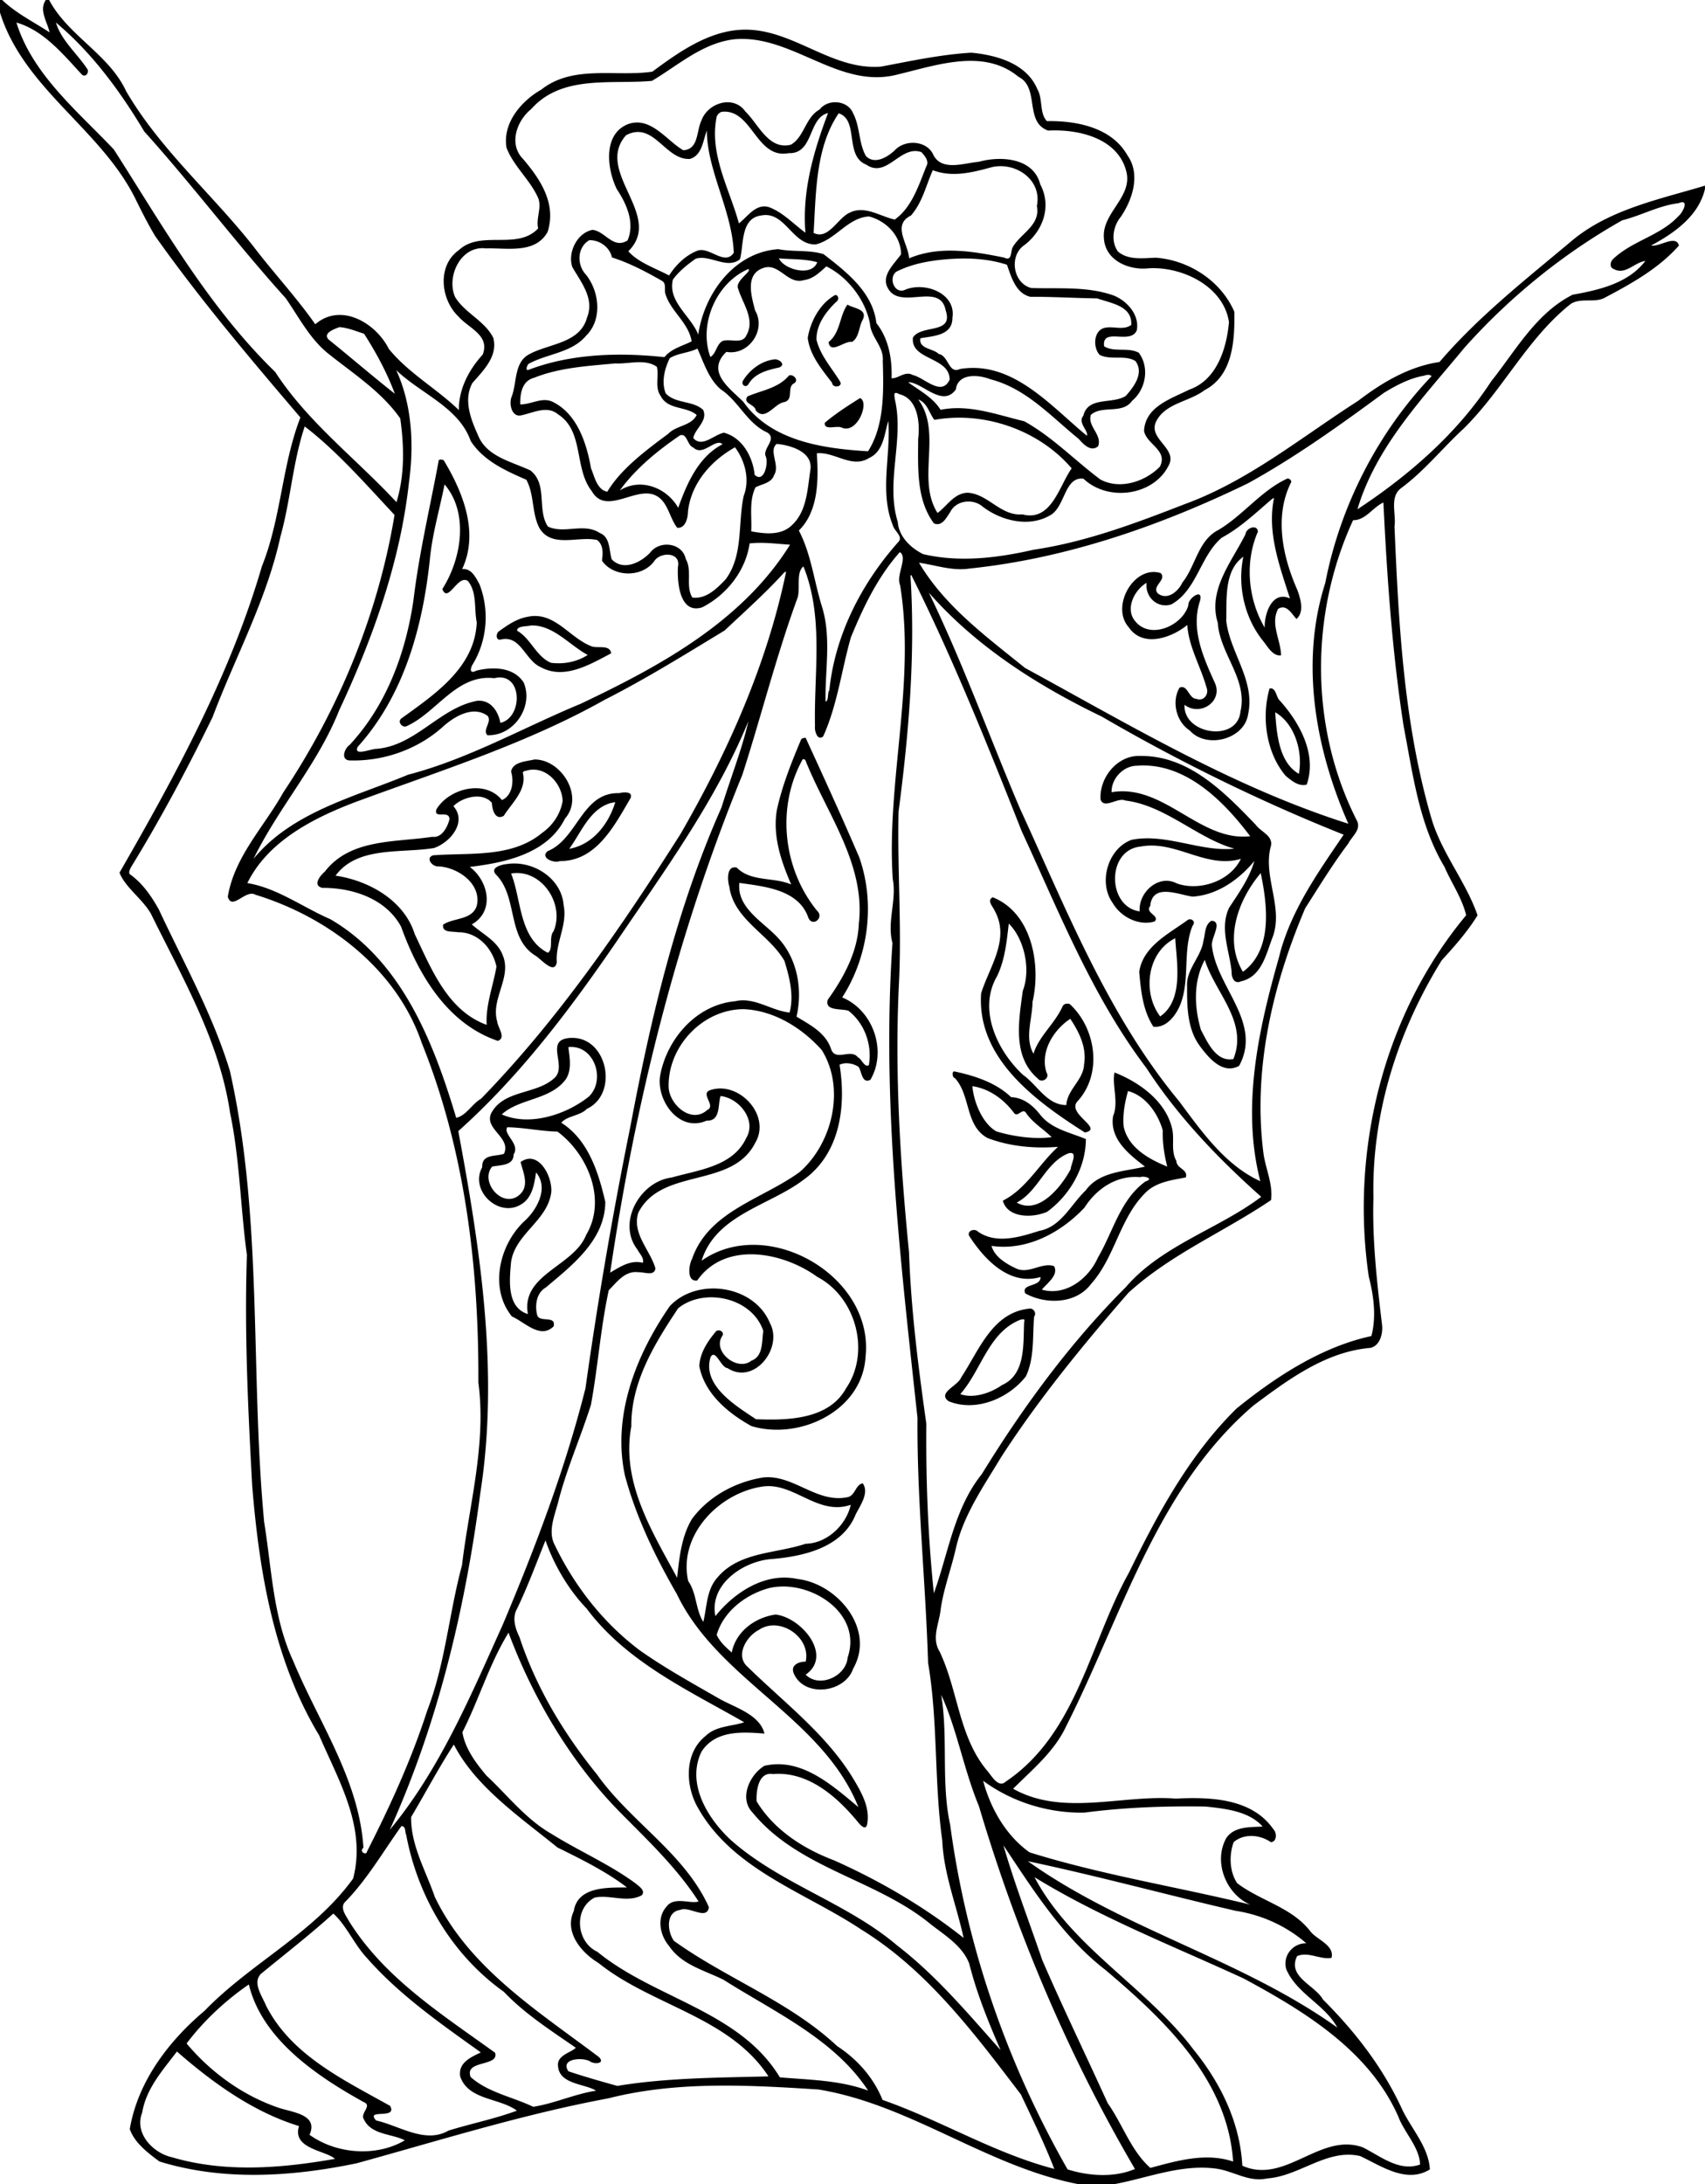 <svg xmlns="http://www.w3.org/2000/svg" height="2344" width="1373pt" viewBox="0 0 1373 1758"><path d="M0 0v10.11c19.37 62.05 82.752 94.56 110 151.896 4.728 9.472 9.488 18.944 14.96 28.016 36.04 50.92 76.496 98.616 116.944 146.016-14.952 38.6-15.52 81.368-31.032 119.88-25.464 87.36-69.472 168.008-114.64 246.536 4.64 11.904 18.424 21.008 25.296 33.032 25.288 51.52 55.296 102.512 63.744 160.272 7.912 37.68 8.32 76.4 13.56 114.4-2.12 61.92.896 123.84 4.248 185.68 5.656 69.36 17.448 140.64 53.992 201.12 15.568 36.4 38.08 73.52 27.304 115.12-31.648 44.08-82.488 68-119.696 106.56-28.984 24.4-53.728 56.96-60.16 95.12 3.824 11.2 14.672 19.2 23.784 26.08 51.472 15.92 106.904 12.32 159.048 1.44 66.584-18.32 134.096-39.52 202.568-52.24 55-14 112.856-10.72 169.136-7.12 73.992 12.08 135.192 61.68 208.704 76.08H898c26.88-5.12 53.36-16.08 81.2-12.4 13.92 1.84 26.48 11.2 41.12 7.92 26.16-1.76 48.32-24.24 75.04-18 17.12 8.08 37.36 22.4 56.08 10.72-1.04-18.72-15.92-33.68-23.28-50.4-15.28-32.56-37.28-60.88-62.72-86.24-6.72-11.92-28.96-18.24-20.96-34.96 8.72-4.16 19.04 3.12 27.76 1.28 2.56-10.08-11.6-14.48-16.96-21.2-14.8-19.44-40.4-24.64-59.04-38.88-6.24-9.52-6.56-22.64-2.8-33.04 8.48-7.2 21.12-6 29.92 0 4.88-.08 5.04-7.36 2.16-10.24-17.36-25.2-51.2-26.16-78.72-24.8-43.28-3.36-90.88 14.56-130.96-7.92 15.52-15.52 33.2-29.92 42.72-50.32 44.96-88.72 72.64-191.12 150.8-258.16 28-20.88 58.32-43.44 94.32-46.4 8.08-2 10.24-12.4 9.12-19.6-4-33.6-7.84-67.44-6.8-101.36-1.52-67.36 19.6-134.08 54.96-190.976 10.4-11.392 20.8-23.112 28.88-36.264-9.28-26.8-28.4-49.496-36.8-76.84-22.56-76.568-26.72-156.784-30.08-236.12 1.52-9.888-4.24-23.752 5.28-30.848 18.64-13.744 33.12-32 50.08-47.664 31.76-31.04 51.36-72.656 86.4-100.528 8.48-5.632 19.76-.288 28.4-5.56 21.2-11.208 42.88-23.392 58.88-41.528-2.4-9.168-15.52 1.288-22.4-.048 18.72-10.024 38.24-23.744 43.36-45.48v-2.712c-35.36 10.72-75.76 18.68-106.08 43.44-37.28 31.312-75.92 61.408-107.68 98.504-24.56 3.64-46.16 16.464-65.52 31.272-45.44 29.064-88.08 64.248-139.12 82.952-39.68 15.392-79.68 30.6-122.08 36.88-29.12 6.616-59.72 10.472-89.16 3.544-10.016-4.984-19.52-14.096-20.368-25.912-10.04-32.36 5.336-66.12-2.376-98.768-.056-2.32-1.992-7.224 3.712-4.016 14.872 3.624 16.696 23.192 15.08 35.984-.064 22.68-1.68 48.736 12.68 67.944 6.6 2.936 10.104-4.76 13.128-9.048 4.736-9.632 18.456-11.088 26.12-4.4 15.024 11.464 37.504 16.984 54.464 6.912 12.16-6.808 11.28-31.248 26.72-29.392 19.76 18.72 56.32 13.824 68.56-10.52 7.68-13.888-16.8-21.376-10.08-35.44 7.44-15.024 26.72-15.856 39.04-25.312 23.04-11.92 24.32-40.384 24-63.024-10.64-24.824-36.48-41.608-63.2-43.584-10.24.328-22.16 2.192-30.56-5-5.92-8.36-4-20.264 2.32-27.904 9.52-14.04 16.08-34.32 5.36-49.472-12.72-22.552-41.12-27.992-64.88-27.56-6.16-6.48-3.12-17.983-7.68-25.732-8.64-20.66-32.8-27.46-53.192-29.36-24.536 1.45-48.656 6.68-72.744 11.22-38.12 2.94-67.576-27.17-104.664-29.62-30.184-1.96-56.408 16.63-79.432 33.67-29.576 4.35-63.776-5.72-89.32 14.369-16.288 9.277-31.456 27.013-28.12 46.869 5.616 14.672 18.352 25.224 24.968 39.344 4.152 8.096-1.496 17.056.52 25.584-16.776 17.944-46.16.936-63.944 17.552-17.552 12.44-14.696 39.616-.232 53.392 8.152 9.424 25.632 15.056 19.48 30.68-11.128 12.16-19.328 27.768-19.176 44.616-17.92-17.344-40.656-29.824-56.384-49.248-10.4-20.776-38.512-37.664-59.232-19.824-15.36-21.944-33.76-41.568-50-62.912-33.36-42.216-74.992-77.888-102.312-124.688C87.76 43.618 54.87 28.838 39.58-.002h-2.7c-5.7 8.3 1.22 17.539 3.05 26.059-12.86-8.44-26.94-15.32-38.15-26.06H0zm13.22 18.15c22.06 6.38 37.61 25.59 52.77 41.94 3.19 2.62 6.31-2.23 4-4.98-8.16-12.28-20.51-22.46-24.98-36.94 28.79 23.93 51.822 55.34 71.158 87.656 39.272 43.624 74.528 90.616 113.864 134.152 10.744 15.392 19.36 32.704 34.328 44.672 20.24 16.224 42.936 30.632 57.968 52.208 3.128 22.352 3.624 45.552-3.048 67.368-32.432-34.976-71.448-64.36-97.656-104.8-53.272-51.776-90.28-117.072-129.936-179.096C62.49 89.474 26.18 59.962 13.22 18.154zm584.656 13.194c43.624.174 80.008 40.547 125.096 28.586 31.32-7.45 69.288-21.24 97.184 1.9 17.36 8.62 4.48 36.53 23.92 43.282 24-1.28 56.16 5.808 62.96 33.048 5.12 20.768-19.92 33.16-18.08 53.6 1.04 18.08 20.4 26.072 36.16 24.184 26.96-1.472 60.16 14.416 64.56 43.328-1.92 21.208-9.76 46.632-32 54.368-14.64 7.36-35.44 13.64-36.4 33.216 2 10.92 19.6 15.536 12.72 28.84-11.84 12.056-32.24 18.744-47.92 10.232-20.48-15.256-38.64-34.32-61.28-46.84-22-5.248-44.592-13.888-67.376-9.2-6.176-10.016-17.464-15.816-26.08-22.144 10.776-.632 27.392 20.848 38.352 5.832 1.696-13.344 18.136-12.144 27.96-8.256 28.664 7.312 48.824 30.04 70.984 47.952 3.68 4.176 9.92 10.968 15.68 5.872 3.44-9.304-8.88-16.056-5.84-25.224 9.12-8.048 25.44-.184 33.2-11.312 11.12-9.24 14.16-27 5.36-38.664-8.56-4.664-20.16-.136-27.92-5.24-1.92-15.736 21.36-.776 26.32-12.872 2.32-12.224-7.68-23.48-18.4-27.88-21.28-7.68-44.4-5.36-66.56-6.112-14.96-3.832-18.16-26.392-5.28-34.752 14.88-11.56 21.84-31.168 12.48-48.728-5.44-21.432-31.84-23.024-49.504-18.104-11.864.952-29.304 7.744-36.376-5.184-5.04-12.2-23.208-13.192-31.56-3.776-5.816 5.264-15.832 11.392-22.88 4.392-6.04-10.648-4.672-23.784-10.408-34.536-4.136-10.424-20.112-11.902-26.88-3.032-11.544 6.272-12.248 22.032-23.176 28.352-18.008 4.52-26.008-16.472-36.624-26.664-9.56-13.669-30.36-7.016-35.376 7.152-4.176 8.2-2.056 23.392-14.72 23.968-13.68-8.072-26.072-27.312-44.184-21.096-20.624 7.856-17.304 36.08-9.272 52.456 7.888 11.76 14.728 27.288 8.624 41.272-11.712 7.288-17.928-7.6-28.312-8.512-12.44 2.488-20.056 18.384-16.152 29.896 7.08 12.448 17.992 25.256 11.84 40.696-5.576 20.864-30.808 20.888-46.528 29.504-12.312 6.448-9.808 22.76-14.096 34.024-2.336 5.184-.416 15.96 6.704 15.328 10.072-1.768 21.512-8.656 30.656-.928 21.032 13.536 12.672 43.584 27.136 61.8 10.56 18.832 32.992-1.696 48.496 2.4 12.592 3.28 13.4 18.4 20.264 27.064 6.496.656 8.616-7.776 8.624-12.752 2.392-22.824 18.504-41.184 37.904-52.024 8.04 10.744 12.112 25.96 7.072 38.896-4.952 22.448-.104 47.792-14.608 67.392-7 7.32-15.696 16.112-26.792 14.664-5.712-9.248.16-21.496-5.36-31.176-2.768-12.96-20.904-15.16-28.52-5.12-7.624 8.12-21.712 15.248-31.08 5.488-2.264-7.168-1.008-17.872-9.672-21.2-12.768-8.432-28.632 1.072-41.728-5.176-8.984-13.616.088-33.888-13.992-45.096-15.248-7.24-35.512-11.08-42.344-28.608-5.816-12.832-11.76-28.272-4.48-41.768 8.696-10 20.792-21.584 16.872-36.36-6.864-13.8-22.728-19.832-30.68-32.768-7.456-16.304 4.472-41.872 24.704-39.264 16.888-.544 39.68 4.648 49.68-13.216 7.32-22.712-5.8-42.488-19.784-58.792-11.736-11.936-5.072-30.792 6.632-40.176 24.728-27.856 64.2-19.676 97.192-22.676 21.152-12.53 40.832-30.56 66.4-33.48a69.038 69.038 0 016.488-.276zM583.1 89.888c22.816-.544 26.328 38.32 52 33.384 20.336.76 15.456-28.336 31.696-32.264-11.608 30.728-21.008 62.944-18.176 96.336-9.616-6.992-18.088-16.424-29.464-20.624-10.664-3.168-17.312 8.04-24.128 13.072-7.52-27.488-23.632-55-18.152-84.536.12-2.36 1.92-4.208 3.952-5.184.776-.104 1.528-.16 2.272-.184zm92.288 1.32c16.568 5.488 4.448 34.312 22.184 41.304 16.656 11.528 27.52-16.168 44.456-10.04 2.688 3.04 6.416 7.208 3.92 11.44-6.144 15.216-11.552 32.896-25.376 42.8-11.496-2.296-23.848-11.624-36.288-5.56-9.84 4.376-17.16 22.28-29.096 16.336 1.96-32.12 1.472-68.768 20.2-96.28zM569.204 105.08c.12 32.12 20.384 64.608 21.688 98.4-7.416 11.032-19.968-5.696-29.704-1.512-9.232 3.744-17.056 11.36-22.384 19.792-10.952-5.848-24.92-10.44-32.816-19.528 29.12-28.672-27.888-64.048-1.824-93.392 22.344-11.768 31.424 20.296 51.456 19.088 9.824-3 10.472-14.672 13.584-22.848zm236.632 28.68c16.88.04 32.96 13.488 29.12 32.032 3.04 15.52-12.72 21.8-19.28 32.92-2.24 3.544-.24 12-7.12 8.616-25.192-5.088-52.008-9.72-76.48.616-.68-11.904-14.008-26.808 1.48-34.44 9.208-10.456 12.112-24.136 17.592-36.496 15.664 5.984 31.952 1.824 47.416-2.416a30.779 30.779 0 017.272-.832zm549.12 29.024c4.16.288-.4 8.768-3.2 11.048-14.64 16-37.6 19.936-53.04 34.944-2.08 2.296-2.72 6.592.88 7.8 9.28 5.056 16.48-5.328 25.36-6.536-13.68 18.024-37.44 23.432-58.56 27.2-29.52 14.904-45.68 44.792-65.52 69.64-27.36 42.04-66.32 75.752-107.76 103.072 15.12-50.944 53.12-89.872 86-129.856 36.48-40.888 79.76-76.016 127.2-102.744 15.36-3.872 29.44-11.864 45.36-13.792 1.44-.6 2.48-.824 3.28-.776zM616.18 173.088c16.864-.328 22.744 24.144 40.664 23.664 16.184-3.84 25.856-21.616 42.976-22.52 13.84 3.64 25.624 15.496 25.8 30.408-5.296 7.68-16.312 17-10.696 27.2 9.768 18.424 42.072-5.464 46.592 17.936 6.592 19.68-19.4 11.024-26.352 21.936-2.008 18.456 29.472 15.232 29.584 33.88-6.576 14.016-20.216-1.6-29.792-3.752-6.264-3.48-11.624 3.072-17 2.616.552-15.528-2.352-31.952-12.24-44.368-2.808-24.856-24.152-41.256-42.488-55.488-11.84-3.688-24.4-1.656-36.464-4.048-35.616 2.52-59.704 35.856-64.48 68.776-5.936-15.128-24.736-26.448-20.416-44.272 4.816-6.624 11.672-12.144 18.416-16.824 11.272-3.544 25.232 8.88 35.6.424 3.176-11.72.408-32.832 16.768-35.152a18.703 18.703 0 013.528-.416zm-141.552 20.224c8.24-.096 16.448 5.656 18.144 13.912 14.176 4.48 27.336 11.448 40.2 18.784 3.984 2.2 1.664 7.408 2.984 10.968 4.448 13.936 18.592 22.792 21 37.816-7.664 3.84-16.32 5.816-21.904 12.688-36.008-3.832-74.704-2.984-109.376 10.2-2.952 1.128-1.224-3.912.096-4.872 15.12-8.24 34.624-8.696 46.296-22.688 13.128-12.96 10.648-35.368-.184-48.992-7.464-7.832-7.288-22.096 2.744-27.816zm152.608 14.656c10.304.896 20.8.304 30.872 3.104-4.464 12.136-26.88 5.8-30.872-3.104zm149.776.12c11.464.064 22.944 1.44 33.864 5.024 3.52 9.824 7.04 23.048 18.88 25.8 18-.104 35.92 1.04 53.84 1.28 11.2 4.008 28.32 5.976 27.36 21.352-6.16 4.584-14.16.832-21.04 2.288-9.36 1.8-10 15.776-4.4 21.792 8.96 4.624 20.32-.264 28.8 4.968 7.2 9.728-1.2 20.68-7.68 28.048-10.8 7.008-30.48.192-34.24 15.984-4.8 5.68 4.4 12.296 2.8 16.096-29.2-23.96-59.76-60.744-102.192-53.688-9.208 4.36-9.016-10.712-17.016-12.072-4.36-4.52-16.4-4.032-14.8-12.68 10.24-1.888 25.904-2.048 25.768-16.536 3.112-19.48-21.792-29.136-37.872-22.592-8.648 4.248-14-9.456-7.32-14.44 13.592-6.896 28.768-9.2 43.808-10.272 3.8-.24 7.616-.368 11.44-.352zm-111.584 6.32c17.008 8.392 31.384 26.632 35.12 46.048.712 10.936 11.28 18.512 10.336 29.856.664 24.176 1.504 51.92-11.856 72.944-35.84-2.144-77.984-8.032-100.456-39.832-11.048-10.984-30.368-24.192-13.624-40.192 17.896 3.248 32.36-17.712 23.128-33.304-2.88-11.16-8.36-28.952 6.328-34.12 12.992-4.856 19.816 13.744 32.992 9.664 7.416-.96 12.76-6.272 18.032-11.064zm-62.832 2.16c3.4 1.736-11.432 9.864-8.08 16.08 3.6 11.896 13.8 24.52 6.568 37.184-3.168 7.576-13.192 2.488-19.208 4.64-5.008 2.72-5.024 10.08-9.824 12.896-9.688-26.448 4.752-59.728 30.544-70.8zm70.056 20.864c-12.12 6.6-19.984 21.008-22.208 34.568 1.72 14.032 11.36 25.312 19.624 36.16.288 4.44 8.424 3.456 6.632-.68-6.704-11.144-16.048-21.072-19.192-34.024-.296-11.936 7.496-22.392 15.768-30.384 2.376-1.288 2.368-5.384-.624-5.64zm9.8 7.744c-6.456 8.92-5.608 22.544-15.2 30.176 1.296 10.232 12.896-1.304 18.752-.104 5.64-3.168 5.544-11.448 8.272-17 5.488-9.648-6.928-9.832-11.824-13.072zm-409.088 18.136c6.712.504 13.416 3.272 19.824 5.36 9.696 15.096 18.568 31.56 24.776 48.296-18.24-14.376-35.36-29.176-53.36-43.68-4.936-5.184 4.736-8.48 8.76-9.976zm288.232 17.28c4.248 8.816 8.792 24.576 18.944 32.888 14.496 9.688 21.088 27.36 37.368 34.688 7.92 5.336-3.208 12.072-1.512 18.624 2.832 5.096-.896 22.688-8.68 15.44-1.512-14.52-9.808-29.88-24.712-33.944-7.92 1.48-17.68 12.472-24.704 4.352 1.136-7.368 11.904-13.76 7.976-22.632-8.168-7.792-22.416-4.848-30.208-13.416-3.6-9.28-.904-19.592 3.256-28.272 6.8-4.176 15.184-4.176 22.272-7.728zm62.224 8.64a3.47 3.47 0 00-.72.112c-10.336 1.376-19.512 8.496-24.832 17.176-1.704 3.568 2.776 6.12 4.616 2.408 5.304-8.736 15.52-11.096 24.736-13.184 5.32-2.288-.048-6.712-3.8-6.512zm-108.96 2.312c5.04-.008 9.888.76 14.096 3.712 1.872 7.536-1.92 16.472 3.096 23.512 5.784 11.296 20.24 7.968 28.976 15.24-4.312 8.912-16.456 8.352-22.88 15.152-17.76 13.16-38.16 28.312-49.104 46.64-8.296-1.544-10.256-12.048-13.096-18.808-3.52-19.912-10.88-43.088-29.944-53.048-8.928-5.096-17.936 1.768-27.088 1.56-.088-8.608 1.328-18.864 11.176-21.416 20.624-8.24 43.52-9.52 65.432-11.56 6.088.352 12.864-.968 19.336-.984zm-195.792 6.384c19.656 18.984 50.408 29.824 59.96 56.992 10.24 15.984 28.072 23.968 44.816 31.24 6.624 12.128 4.208 27.128 10.712 39.192 10.056 16.128 31.488 5.8 46.336 9.36 5.264 4.2 4.584 10.768 3.872 16.568 9.064 13.392 32.152 13.904 41.992.512 4.976-7.848 21.84-7.568 19.16 4.6-.68 12.152 1.344 38.264 19.552 32.464 19.616-9.96 34.968-29.32 38.2-51.424 10.808-1.28 21.728.368 32.552 1-38.552 61.92-104.728 97.752-168.712 128.112-46.176 19.128-90.144 44.344-138.912 57.056-43.408 18.08-93.168 29.808-124.4 67.64 20.104-41.24 51.76-76.248 68.808-119.192 27.208-58.176 49.232-119.448 56.32-183.68 4.112-30.144 2.592-62.416-10.256-90.44zm831.28 3.808c1.04.064 1.84.416 2.48 1.056-43.2 45.152-73.68 104.584-85.6 166.384-20.48 64.016-8 133.616 18.56 193.872-92.16-29.176-175.92-79.384-260.4-125.424-31.048-25.12-64.672-49.68-85.288-84.632 13.48 1.872 26.688 6.768 40.504 4.664 78.304-8.096 153.984-34.464 224.384-68.632 38.4-21.152 74.08-46.816 109.36-72.744 10-6.12 20.72-11.848 32.4-13.856 1.36-.52 2.56-.744 3.6-.688zm-513.6.296a3.685 3.685 0 00-1.344.176c-8.704 10.392-21.904 11.904-33.528 16.904-3.88 6.008 5.904 5.96 6.784 11.312 7.728 8.96 14.928-5.664 22.936-6.776 8.04-2.112 1.6-12.272 8.056-15.2 3.336-2.264.264-6.256-2.904-6.416zm55.824 18.4c-9.76 6.16-19.624 12.416-28.416 19.92-.576 6.568 9.592 1.784 13.704 3.856 12.536 5.424 22.592-20.56 14.712-23.776zm46.88 1.12c7.296 2.704 8.728 10.84 12.968 16.416 40.256-7.224 84.328 8.288 110.568 39.032-10.16 14.248-16.24 43.2-39.76 37.032-17.44 1.488-27.472-16.456-43.928-17.4-10.832.16-16.648 10.632-24.32 16.288-17.304-27.16 4.112-64.72-15.528-91.368zm-24.128 17.224c2.192 27.752-7.296 57.304 3.712 84.184 1.088 4.456 8.6 8.952 4.36 13.32-29.608 33.248-50.976 74.728-55.568 119.408-1.656 1.92-.32 8.592-3.04 9.016-.464-25.248 4.76-51.096-2.68-75.776-6.52-20.6-8.76-42.656-18.808-61.896 16.136-15.736 15.848-42.104 14.448-62.144 14.344-1.464 28.224 12.44 41.952 3.864 11.816-5.304 12.408-19.224 15.624-29.976zm-469.928 4.496c25.896 19.816 49.376 46.728 72.32 71.216-13.224 79.904-44.768 156.232-89.68 223.52-15.392 27.52-39.304 51.608-44.584 83.8 3.28 11.552 14.416-6.216 22.2-1.616 58.536 17.92 113.696 59.744 133.952 119.248 34.912 86.72 46.048 180.48 45.616 273.36 6.576 49.6-7.36 98.16-13.184 147.12-10.472 38.8-13.488 79.44-28.016 117.04-12.672 39.28-29.832 76.8-48.536 113.52-.36 3.36-6.688 0-2.824-3.2-3.464-54.8-36.104-100.96-56.552-150.32-16.248-34.96-17.28-74.24-23.376-111.68-11.424-120.96-.752-244-27.632-363.36-13.824-45.36-37.184-86.96-57.168-129.792-6.024-10.816-13.376-21.48-23.648-28.648-.704-2.008.496-3.984 1.392-5.704 23.92-39.024 45.48-79.448 65.528-120.608 18.272-48.456 43.568-94.432 54.648-145.36 8.136-29.032 10.016-60.32 19.544-88.536zm303.672 6.88c4.344.032 4.8 8.64 9.28 10.096 7.752 7.608 17.888-8.104 23.52-2.648-19.696 10.088-29.072 32.528-35.712 51.152-9.28-16.256-30.248-24.448-47.008-14 12.808-17.72 30.456-32.024 48.44-44.32.544-.2 1.032-.288 1.48-.28zm76.392 7.168c10.736.992 28.864 6.072 27.224 20.328-2.456 15.456-2.656 33.68-14.912 45.024-8.792 8.632-21.808 7.016-32.832 5.04.656-11.64-1.88-24.544 3.448-35.44 5.256-2.784 12.904-3.32 15.032-9.992 4.88-7.608-4.752-19.496 2.04-24.96zm-270.616 12.608a4.318 4.318 0 00-1.488.36c-6.752 36.76-15.88 74.8-20.384 112.704-6.216 42.472-21.696 84.64-51.352 116.552-4.112 2.776-7.464 11.656-.488 12.552 27.104.936 54.792-8.616 75.176-26.8 9.16-8.408 24.688-17.816 36.464-8.976 3.504 5.008-4.496 11.072-.32 15.488 21.064.832 37.456-22.712 29.296-42.352-8.112-12.68-24.904-12.856-38.024-9.656-6.504 3.384-4.592-2.8-3.008-5.152 11.672-19.16 13.552-43.656 5.344-64.488-3.016-5.44-6.432-12.872-13.912-12.04 13.76-29.328.728-61.864-14.824-87.608a4.535 4.535 0 00-2.48-.584zm682.304 15.256c-.24-.016-.56.048-.88.208-20.72 9.632-35.2 29.28-54.8 41.008-16.8 8.408-18.48 29.072-29.36 42.56-3.28 7.2-12.16 14.568-19.76 8.68-5.2-5.896 7.52-10.84 2.32-16.344-21.6-6.704-40.56 27.12-25.68 43.632 11.28 16.68 34.48 8.528 47.12-1.872 1.04 17.32 10.8 33.504 15.52 50.448 2.16 5.208-2.4 11.304-8.08 9.048-6.48-.16-6.96-11.88-13.68-9.032-6.56 11.168-2.72 27.352 8.16 34.44 13.52 15.16 44.08 7.168 47.04-13 5.92-27.192-14.56-49.4-17.6-75.24.48-17.192-1.92-40.392 13.76-51.568-4.88 23.592.96 49.552 16.32 68.272 3.52 4.448 7.52 11.936 14.08 11.08-.24-12.272-8.88-25.552-2.32-37.456 6.88-4.12 10.88 4.184 14.72 8.192 6.64-5.816 3.12-16.8.56-23.696-11.84-26.784-18.64-59.312-4.72-86.624 0-1.216-1.36-2.68-2.72-2.736zm-679.152 4.736c19.576 22.888 13.864 59.56-1.8 84.272 4.696 12 12.472-12.312 20.688-6.464 7.424 9.368 4.776 22.168 7.032 33.152-1.464 36.56-33.96 58.08-60.712 77.44-3.384 2.728.736 7.88 4.344 6.16 24.488-11.16 40.168-42.072 70.512-38.568 23.04-5.656 23.328 31.776 4.896 35.96-1.728-9.368-7.84-18.816-18.84-17.744-30.32 5.768-49.488 36.344-81.288 38.672-4.368.08-18.472 6.128-14.76-1.64 37.36-41.448 52.392-96.768 58.104-151.008 1.944-20.432 7.864-40.168 11.824-60.232zm667.952 10.96c-5.76 27.792 4.56 54.832 12.8 80.816-14.4-6.488-20.64 12.344-20.32 23.496-13.52-22.92-16.16-52.872-5.44-77.272-.64-6.368-9.6-2.816-10 2.048-11.04 22.256-30.56 44.744-22.32 71.432 1.68 25.064 24.32 45.392 18.24 71.4-2.48 25.04-46.24 18.472-45.04-5.504 12.32 9.512 30.48-2.168 24.8-16.816-9.44-20.84-20.08-43.912-12.24-67.088 2.64-10.584-10.08-1.552-9.44 3.72-4.56 16.464-30.32 27.84-42.48 13.312-9.04-9.992-.96-25.6 8.8-31.28-1.28 11.384 8.64 20.896 20 17.352 20.64-11.616 23.2-38.976 40.56-53.704 15.2-8.144 27.6-20.224 40.64-31.264a20.7 20.7 0 011.44-.648zm88.08 3.6c2.8 58.088 7.04 120.712 16.32 180.2 7.44 38.488 12.32 78.864 32.88 113.112 5.6 13.032 14.16 25.12 17.44 38.928-66.4 79.6-93.44 189.04-78.4 290.96 4 15.28 6.16 32.4 2.08 47.76-40 8.64-76.72 32.56-108.56 58.32-37.92 37.2-63.6 84.88-86.72 132.24-31.52 56.56-41.84 129.44-99.12 168.08-5.92 5.44-11.248-4.4-14.664-8.4-23.264-27.36-23.6-64.8-38.624-96.24-6.72-10.88-.36-22.56.848-33.92 2.336-16.72 8.432-32.48 12.16-48.88 6.064-27.12 22.4-50.16 36.44-73.6 30.4-46.96 65.92-90.32 102.56-132.4 34.08-31.12 77.04-49.04 114.88-74.64 1.68-12.8-4.32-24.96-6.08-37.44-8.72-67.6 7.28-135.672 33.6-197.504 11.28-17.6 22.16-35.496 34.8-52.208 2.72-5.528 10.08-10.704 7.12-17.704-38.32-74.656-38.32-166.664-3.36-242.416 10.08.128 15.84-10.408 24.4-14.248zm-389.392 39.912c6.72 4.496-3.392 18.4.224 26.728 12.688 78.792-11.104 157.656-5.944 236.44 3.32 17.192-4.84 34.392-.232 51.52-8.72 127.8 6.392 255.56 20.168 382.28-.544 65.84 6.52 131.36 8.52 197.12 8.056 47.2 4.784 95.52 11.408 142.88 1.168 27.04 11.496 52.32 17.208 78.56-31.648-25.12-67.256-45.92-104.392-62.48-24.616-9.28-48.408-24.56-62.288-47.44-.48-8.16 1.28-24 13.12-22 28.48-2.32 51.728 18.32 68.632 38.88 1.528 1.92 5.784 6.72 7.12 2.08 2.952-13.6-4.616-26.48-11.376-37.76-21.616-35.44-55.344-60.72-84.608-89.36-10.488-8.96-1.168-24.72 8.872-29.84 16.472-11.28 42.144 5.6 37.728 25.52-4.984-.08-12.272 2.4-9.712 9.2 8.336 20.16 41.368 16 47.968-3.6 18.216-31.84-12.912-68.56-45.056-72.16-26.168-5.6-51.056 11.28-65.896 29.92-5.104-25.2 21.632-43.6 44-45.84 25.976-2 58.136-8.88 68.952-36 3.544-7.12 11.072-17.2 5.736-25.04-6.064 1.04-6.024 10.24-12.608 11.2-24.64 4.96-43.4-18.56-67.696-15.92-22.24 3.6-43.416 14.96-57.08 33.12-8.744 14.24-10.4 31.92-12.128 47.6-20.224-37.36-45.296-77.28-36.88-121.84-.384-35.68 18.792-66.64 37.68-95.04 20.872-17.04 59.752-8.72 68.592 18.24-1.328 8.32.12 20.4-9.592 23.92-11.272 9.04-31.704-7.44-23.48-19.84 2.376-3.76-3.896-6.48-5.736-2.88-6.384 7.6-12.384 17.04-12.704 27.2 4.288 22.08 23.176 37.76 41.96 48.16 38.712 11.6 89.48-12.16 91.912-56 6.88-64.96-79.408-114.24-132.04-77.12 11.552-37.04 54.288-44.16 81.832-64.96 29.776-21.04 34.688-59.36 29.264-92.8 4.712-2.24 10.936-1.12 15.256 1.68 2.784 3.92 2.584 13.84 9.568 10.48 13.736-23.52 1.976-56.24-22.704-66.32 21.184-32.92 26.792-75.592 13.752-112.768-13.888-32.296-28.504-64.288-43.176-96.224-1.296.056-2.664.232-3.6 1.216-7.744 18.384-15.24 37.048-19.528 56.608-3.68 20.936 3.32 41.336 11.48 60.24-14.08-6.176-32.256-1.88-43.856-13.576-8.4-1.968-7.52 10.432-5.976 15.216 3.632 26.752 31.888 38.168 44.384 59.84 4.12 13.36 7.784 27.688 4.184 41.608-14.896-1.52-28.288-12.72-43.8-9.12-31.152 2.8-54.96 30.16-60.44 59.76-3.328 19.92 15.192 46.16 37.272 36.4 11.728.48 9.008-13.28 11.376-19.84 14.632 1.52 29.28 19.2 20.72 33.68-10.728 23.12-38.328 25.68-60.112 31.92-25.456 3.12-44.304 36.32-27.608 57.92 1.704 3.44 5.52 6.64 4.4 10.72-9.848-2.56-18.288 3.2-26.32 7.92 20.208-136.96 53.84-272.24 106.424-400.672 15.224-47.208 27.248-95.488 44.328-142.12 2.712-7.368-1.408-20.632 4.864-25.68 16.624 40.88 8.336 85.824 9.336 128.616-.584 3.2 1.824 12.328 6.592 8.208 11.376-25.136 14.736-53.08 22.248-79.544 10.032-24.52 21.696-48.856 39.488-68.816zm-91.568 15.72c-15.44 74.744-47.056 145.248-84.944 211.008-47.776 75.16-98.456 149.28-160.736 213.28-7.16 4.08-12.008 13.68-20.016 15.36-18.144-60.56-43.752-126.248-101.288-159.832-22.216-9.64-43.336-25.352-66.904-29.08 16.704-33.928 53.272-52.44 87.336-65.36 67.816-25.04 137.392-46.752 200.68-82.328 33.08-16.808 64.608-36.424 96.312-55.648 16.312-15.36 33.088-30.24 48.152-46.872.344-.136 1.056-.4 1.408-.528zm100.768 2.72c33.552 67.08 61.456 136.808 88.992 206.4 30.16 65.12 56.72 132.848 100.4 190.528 25.36 39.04 57.76 72.8 92.4 103.6-33.84 25.68-80.32 39.12-109.28 72.96-44.64 44.64-82.64 96.4-115.712 150.24-22.28 27.76-26.864 63.52-38.616 95.92-4.72-45.2-6.472-90.8-6.048-136.32-6.48-45.92-12.344-91.68-13.952-138.08-7.16-72.72-11.744-146-7.992-219.08 2.064-45.384-1.472-90.384-.432-135.72 8.296-62.984 13.592-126.432 9.592-189.888l.648-.56zm14.152 14.216c38.128 43.448 87.56 74.832 139.24 99.752 62.24 36.256 129.2 68.976 194.8 95.056-20.96 30.816-43.28 62.128-52.16 98.992-16.48 57.952-30.32 120.512-14.96 179.952-28.16-12.8-47.2-39.92-65.36-64.32-57.68-69.6-90.8-154.52-128.24-235.76-24.64-57.808-45.848-117.04-73.32-173.672zM430.58 495.832c-1.872.016-3.816.24-5.84.688-8.784 1.512-16.304 6.84-23.36 11.936-2.008 1.864-2.08 7.096 1.696 6.384 16.072-4.096 19.744 16.52 32.08 22.04 19.104 10.68 39.96-2.088 56.968-10.976-.912-7.496-11.192-3.616-16.056-5.776-16.056-6.216-27.408-24.496-45.488-24.296zm-1.344 7.648c16.992.36 29.784 16.128 44.024 23.696-8.464 5.664-19.584 7.664-29.544 6.344-12.08-5.08-16.088-19.432-27.36-25.88.144-4.032 7.864-3.248 11.224-4.152a28.573 28.573 0 011.656-.008zm593.992 50.632c-.24.008-.56.04-.88.12-6.56 22.52-2.96 51.584 13.04 70.344 4.72 3.824 10.32 8.736 16.88 6.992 8.48-24.544-5.84-50.072-21.92-67.936-2.64-2.6-2.8-9.624-7.12-9.52zm3.68 19.248c15.68 9.008 22.48 31.768 19.04 49.536-16.08-9.232-17.92-32.536-19.04-49.536zm-424.272 7.24c-4.568 20.848-14.68 46.76-21.632 69.36-36.288 81.728-56.872 169.24-73.336 256.6-14.136 69.76-26.288 140.16-36.192 210.88-16.392 65.2-40.52 128.48-66.64 190.4-25.816 57.12-50.592 116.4-90.928 165.04 38.832-85.84 60.688-178.08 72.888-271.12 15.184-97.12.104-195.76-17.744-291.28 49.728-44.4 90.32-98.4 128.024-153.432 38.36-56.664 79.512-112.856 105.56-176.448zm313.952 27.88c-17.6.296-31.44 18.008-30.32 35.072 2.72 8.056 14-2 19.76.808 32.4 3.848 58.24 30.528 87.92 38.752-26.64 2.904-55.44-12.68-82.72-7.088-19.2 6.984-27.04 34.552-15.12 50.952 6.56 11.232 21.04 18.536 33.68 14.752 4.56-4.848-8.16-6.776-3.52-12.48 1.76-18.696 22.56-9.088 34.08-7.504 19.92-1.32 37.36-13.624 49.76-28.688-4 13.912-12.56 25.784-20.4 37.744-7.76 16.68.4 34.328 2.08 51.352-.16 4.264 1.84 10.408 7.68 7.728 16.24-3.704 19.92-21.088 24.96-34.488 9.92-24.68-8.08-49.776-.88-74.832 1.36-8.128-8.4-11.088-12.4-16.728-24.96-25.96-53.92-55.856-92.88-55.32-.56-.032-1.12-.04-1.68-.032zm-269.36 2.608c1.8.072 2.032 3.4 2.96 4.8 17.04 40.952 46.808 80.992 41.4 127.52-.792 22.568-12.104 43.352-24.984 61.312-2.864 9.36 11.232 6.96 16.6 8.88 13.032 10 19.344 27.68 16.448 43.84-3.752 1.92-5.744-5.12-8.848-6.4-5.784-7.44-18.328 4.08-21.72-7.12-4.528-12.88-16.848-18.96-27.664-25.6 5.112-22.048.64-47.408-15.616-64.112-11.784-12.528-32.608-23.664-30.4-43.52 19.936 2.896 47.856 5.176 55.632 28.28 3.528 7.504 12.832-.448 6.944-5.848-27.504-33.728-32.944-83.528-11.632-121.848a2.12 2.12 0 01.88-.184zm-216.848.256c-6.24 1.52-17.464 1.792-18.832 9.784 2.488 7.872.952 19.424-7.368 22.864-13.584-16.864-42.6-9.464-52.792 7.568-2.224 8.088 10.056.056 10.616 7.72-1.584 6.328-6.12 15.416-13.92 14.296-29.736 4.576-66.008 1.352-86.488 28.016-3.768 3.216-10.2 11.136-2.024 13.088 24.384-.112 51.248 8.632 63.464 31.352 13.784 38.304 37.168 78.048 77.848 91.808 6.976-2.48-.096-10.8-.424-15.36-5.544-18.4 11.824-35.464 4.464-53.368-4.296-11.8-16.336-17.112-24.976-25.024 18.904-10.704 13.2-35.304-1.648-46.264 27.68-3.344 62.488-10.336 76.656-38.904 15.76-17.816-2.968-47.76-24.576-47.576zm490.608 4.832c36.48.136 65.76 30.368 85.76 56.952-40.56 4.688-69.52-42.608-111.6-35.44-.32-10.936 9.44-21.272 20.4-21.312a70.09 70.09 0 015.44-.2zm-491.624 3.336c12.848-.088 23.424 12.832 23.696 25.376-1.784 10.384-7.944 19.536-16.56 25.584-24.44 20.288-58.408 15.736-87.752 18.016-6.392 2.072-.688 9.216 4.072 8.88 15.752.656 34.992 13.928 31.176 31.464-3.496 11.928-18.648 9.76-27.176 15.448-.944 6.816 7.328 5.208 11.816 6.128 16-.368 28.088 13.008 31.152 27.672-2.64 15.56-8.808 30.96-7.88 46.88-31.52-11.44-44.544-45.144-57.904-72.952-8.648-27.68-37.464-43.272-63.776-47.152 17.6-23.968 52.672-17.816 79.328-22.248 13.024-4.536 26.808-20.856 15.576-33.68 6.736-7.048 23.272-11.848 30.952-2.696.192 5.128 2.584 14.488 9.592 10.456 6.448-10.28 18.224-20.36 15.56-33.72-.792-1.92 1.032-2.328 2.512-2.592a19.646 19.646 0 015.616-.864zm74.104 18.328c-1.824-.032-3.736.288-4.848.616-29.928-.936-33.4 36.736-57.512 46.632-6.664 5.352 5.136 10.088 9.68 8.024 29.392.288 44.096-28.744 56.92-50.56 1.584-3.608-1.208-4.648-4.24-4.712zm-8 7.84c-5.336 17.528-18.04 34.232-37.072 37.568 9.512-12.968 16.384-31.824 33.184-36.8l3.888-.768zm431.04 34.952c24.8-.376 47.6 18.296 72.72 10.68-8.4 17.864-33.12 26.304-51.52 19.816-14.88-7.808-31.2 7.424-29.92 22.48-26.24-3.472-27.04-49.712.96-52.2 2.64-.496 5.2-.736 7.76-.776zm-512 14.432a38.292 38.292 0 00-5.824.376c-4.424.4-14.128 2.6-9.528 8.304 18.2 17.84 8.68 50.816 31.76 65.36 4.472 2.384 15.512 16.128 17.48 5.496-1.248-15.768 8.712-29.992 5.488-45.896-1.44-19.76-20.544-33.432-39.376-33.64zm1.592 7.664c22.224-.144 38.552 26.48 29.608 46.992-3.904 4.632.12 14.32-4.52 17.232C417.82 755.056 419.98 724 411.58 703.12a28.207 28.207 0 014.52-.392zm599.128.096c5.36 25.48 9.92 61.728-14.32 79.424-15.6-25.96-3.84-57.968 14.32-79.424zm-215.824 19.424c-5.056 2.64.232 7.472 1.584 10.824 12.64 23.032-4.272 45.12-10.904 66.488-3.656 52.52 44.264 87 83.544 112.04 15.68-3.12-14.8-14.96-6.08-24.96 20.56-22.16 15.12-58.96-6.16-78.48-3.12-.8-5.2.16-6.16 2.88-6.24 13.28-18.88 23.52-22.96 37.12-7.36-12.56-.88-28.16-.8-41.68 7.04-30.144-.56-71.72-32.064-84.232zm158.784 17.728c-.56.008-1.12.152-1.6.448-15.12 11.144-36.16 21.12-39.2 41.896 1.36 15.12 2.88 31.12 11.44 44.16 10.32 1.04 17.76-8.72 21.44-17.28 8.32-20.384 1.84-43.688 10.08-64.048 2.48-2.8.16-5.208-2.16-5.176zm17.36 1.2c-5.52 3.224-4.88 10.56-6.4 15.88-1.84 13.344-14.16 23.144-13.2 37.12-.08 15.904.16 33.584 9.76 47.104 7.12 9.76 18.8 24.16 32.16 16.64 18.72-34.8-17.84-62.792-21.84-95.888-1.52-6.376 9.28-20.296-.48-20.856zm-163.2 2.28c12 11.712 18.16 36.136 11.28 54.144-3.2 23.84-8.64 52.96 12.16 70.64 2.88 3.92 10.08-.24 6.88-5.04-5.2-17.04 5.84-34.24 19.2-43.12 7.2 10.72 13.36 23.2 11.12 36.64-.48 12.64-13.52 20.16-14.32 32.8-15.6 0-23.36-16.24-34.88-24.32-20.64-19.2-36.576-52.56-20.88-79.392 6.4-13.24 7.76-27.976 9.44-42.352zm134.08 11.768c.72 17.176 7.52 49.496-12.16 62.936-14.56-19.272-10.56-51.736 12.16-62.936zm23.76 17.432c8.4 26.664 35.04 49.744 23.04 79.824-13.92 2.56-20.8-13.44-26.16-23.52-5.36-18.24-6.24-39.184 3.12-56.304zm-371.72 39.664c24.384.8 47.296 14.96 63.32 32.96 19.048 30.64 8.752 74.64-17.552 97.92-29.88 22-73.656 31.52-86.928 70.16-2.544 4.4-4.616 18.64 4.144 17.36 22.584-32.16 69.208-22.88 96.736-2.88 31.056 16.24 43.072 60.4 23.208 89.52-13.888 25.52-47.488 26-72.608 25.04-16.28-10.88-43.744-27.28-36.528-50.16 4.16-6.64 8.04 8.4 13.648 9.04 21.44 13.92 44.92-16.32 34.12-36.24-12.624-30.72-58.568-37.2-80.656-13.68-27.16 39.2-46.552 88.24-36.104 136.4 9.04 33.68 24.368 65.2 41.728 95.28 33.392 69.68 117.272 99.28 146.264 171.6-20.824-17.36-45.872-40.16-75.64-33.28-11.712 6.96-20.8 26-9.632 37.6 36.808 44.96 98.352 53.52 142.184 88.88 11.896 9.6 26.504 17.76 32.328 32.72 6.048 24 15.384 47.04 25.288 69.68-26.072-29.2-51.64-59.84-83.016-84-40.6-34.64-94.032-49.6-134.056-84.96-18.824-17.36-36.216-45.6-23.816-71.28 11.24-17.36 32.696-16 50.696-14.56-3.84-15.68-24.368-21.04-37.376-28.64-21.392-12.32-43.192-24.32-63.384-38.64-29.04-21.92-52.104-51.36-67.856-84-6.392-11.52.032-24.8 2.84-36.4 6.832-26.32 17.888-51.12 26.056-76.96 5.624-30.64 7.76-62 14.352-92.24 6.664-6.64 13.072-15.92 23.888-14.48 4.552-.32 12.824 3.52 13.68-3.12-4.336-14.96-18.976-27.84-13.824-44.72 18.776-36.88 75.208-19.12 94.104-56.16 13.424-22.16-13.296-50.64-36.424-42.48-7.896 2.96 5.224 12.56-2.12 15.84-12.768 11.76-31.12-4.64-31.112-19.04-.392-32.16 27.248-61.76 60.048-62.08zm-137.224 23.12c-.912 0-1.84 0-2.784.08-20.424 1.84-.864 23.04-12.376 32.56-14.504 13.04-40.248 9.12-50.384 27.76-6.36 12.88 16.24 19.68 10.16 32.88-6.824 2.48-17.944-.08-17.52 10.8-10.312 18.64 12.8 40.48 30.52 30.4 9.696-5.12 11.36-16.4 12.816-26.16 10.56 12.4.672 30.24-9.552 39.36-20.08 18.96-28.336 54-9.808 76.64 10.16 4.32 22.776 18.56 33.552 7.84 2.064-9.36-11.936-2.32-13.392-9.44-1.776-7.76-.448-17.44 7.008-21.76 21.352-18 47.76-38.24 47.952-68.96-5.44-23.6-13.736-50-35.432-63.68 4.624-5.68 15.128-5.44 20.624-11.2 25.488-11.92 16.76-56.8-11.384-57.12zm-1.616 7.28c19.608-.32 28.248 27.36 14.256 40.24-18.888 14.8-48.008 23.76-69.832 14.08 14.408-13.12 39.312-11.44 51.656-28.4 4.96-7.76 2.992-17.28 1.992-25.76.656-.08 1.296-.16 1.928-.16zM768.46 862.4c-2.264.08-1.424 5.28.544 5.44 12.832 14.08 8.024 38.08 26.128 48.16 18.016 6.88 37.696 8.64 56.896 7.12-15.36 13.92-25.36 33.68-44.48 43.36 3.92 14.16 24.16 14.08 35.76 8.88 18.4-13.44 31.12-35.84 31.12-58.48-12.56-5.28-27.68-8.08-36.72-19.52-6-7.68-13.44-13.76-23.52-14.24-12.32-11.84-29.672-17.28-45.728-20.72zm129.008.88c-2.16 10.4 3.6 23.76-1.12 35.12-2.96 18.56 12.96 30.88 25.68 40.64-16.56 4.08-36.8 3.92-47.76 19.2-12 11.36-19.68 29.28-37.44 32.56-15.68 4.96-34.56 10.88-49.344.56-2.584-2.72-8.544-.88-7.184 3.2 12.192 19.04 32.528 40.72 57.568 33.36.48 8.24-15.92 5.04-12.24 13.2 16.64 9.12 40.88 8.56 52.96-7.6 19.2-21.44 22.88-52.16 43.2-72.8 8.64-9.2 21.44-10.72 33.12-12.96 2.08-6.56-7.52-7.04-7.6-13.28-4.4-7.68-1.68-16.4-3.12-24.56-4.48-23.12-26.88-38.96-46.72-46.64zm-114.4 11.04c13.672 2 25.28 10.56 33.44 21.44 3.04 4.32 6.72-4.4 9.76.08 5.2 7.92 14.72 13.44 20.56 19.52-13.6 1.84-30.32-.4-44.48-4.64-11.896-6.88-18.456-25.04-19.28-36.4zm125.28 3.92c14.16 3.68 24 17.84 28 31.6-.32 9.84 1.2 19.6 3.6 29.2-14.88-6.08-31.12-15.04-35.04-31.92-1.04-9.68.88-19.52 3.44-28.88zm-499.832 29.12c13.536.24 26.904 3.2 40.408 3.52 24.344 18 39.968 54.96 23.096 83.12-9.84 25.36-52.8 31.76-46.888 63.76-17.488-5.36-14.792-28.08-13.56-42.08 3.496-22.8 29.408-32.96 32.368-56.08.984-12.64-10.32-34.4-24.72-24.24 2.168 8.88 7.992 20.4-2.424 27.6-13.52 8.88-30.384-12.24-20.448-23.92 6.2-1.36 17.32-.48 17.24-9.76 5.6-8.4-8.768-16.32-5.072-21.92zm453.912 20.72c5.04.24-.24 9.84-.24 13.04-7.6 14.24-25.76 37.04-43.44 26.88 17.6-9.2 22.96-32.16 41.76-39.68.72-.16 1.36-.24 1.92-.24zm57.52 19.12c3.2-.16 8.96 1.76 2.4 3.84-20.32 14.72-26 40.56-38.16 61.12-7.44 16.96-26 31.44-45.2 25.92 3.92-4.96 13.76-11.6 9.84-18.88-9.6-3.52-20.4 6.72-30.56 1.84-7.92-3.6-17.6-9.6-19.784-18.16 28.424 4.08 55.704-10.56 74.744-30.72 9.84-15.36 26.08-26.48 45.12-24.56.24-.32.88-.4 1.6-.4zm-90.4 106.08c-.24 0-.4 0-.56.08-29.992 3.04-40.64 33.84-55.056 55.52-2.616 6.8-19.392 12.16-10.024 19.04 21.792 8.88 48.12-2.08 62.2-20 7.04-14.88 5.28-32.16 6.64-48.08 2.16-2.88-.4-6.48-3.2-6.56zm-5.52 8.64c.8.08 1.2.48.72 1.84-.96 17.36 1.68 42.48-17.84 51.12-9.336 6.64-23.432 11.12-33.608 7.28 16.92-18.96 22.544-49.52 48.168-59.76.8-.16 1.84-.48 2.56-.48zm-204.696 134.32c22.688.4 41.064 23.52 65.768 15.04-3.672 16.32-19.056 31.04-36.368 31.36-23.744 8-53.456 6.32-70.952 27.12-9.016 10-8.408 23.68-11.448 35.76-6.336-10.16-5.192-22.96-12.152-32.88-8.2-37.12 25.056-71.28 60.56-76.16 1.552-.16 3.08-.24 4.592-.24zm-180.056 43.68c6.384 18.72 18.16 39.36 33.072 54.8 32.144 43.04 81.656 65.68 126.96 91.6-9.784 3.36-22.632 2.8-31.024 10.96-16.736 13.2-16.56 38.16-7.376 55.84 27.76 51.68 86.792 69.52 132.832 100.16 53.256 32.88 91.096 83.84 128.368 132.64 9.36 19.84 19.04 39.6 26.88 59.92-48.32-12.56-91.48-39.2-138.288-55.52-7.264-18-20.32-32.72-36.6-43.36-38.528-36-88.944-54.24-131.344-84.64-5.528-7.52-6.776-23.44 5.04-24.96 7.304-3.28 21.384 8.8 23.104-2.16-19.68-43.6-63.144-68.64-90.168-106.88-26.792-33.04-49.096-70.08-62.416-110.56-3.44-7.2-6.176-15.52-1.792-23.12 8.536-17.84 15.408-36.48 22.752-54.72zm191.92 37.12c29.752.32 62.352 25.2 51.376 57.2-1.2 15.12-22.704 24.88-33.8 13.76 21.96-15.12-2.792-45.68-24.096-48.4-16.344 2.24-32.056 13.44-35.424 30.56-4.584-4.08-9.616-8.48-12.104-14.24 5.464-18.8 23.208-32.32 41.6-37.44 4-1.04 8.192-1.44 12.448-1.44zm-221.688 37.2c19.256 51.6 49.76 103.92 89.76 144.48 22.432 22.72 46 44.96 63.272 71.84-6.536 2.24-19.48-4.32-25.808 4.16-8.08 9.12-5.336 22.96 2 31.6 10.128 15.2 28.368 19.6 43.776 27.2 41.048 26 89.4 47.84 116.576 89.28-22.744-8.4-47.344-8.64-71.056-10.64-32.28-53.52-101.056-63.36-147.008-101.12-16.992-7.76-19.4-34.64-2.136-43.6 12.32-2.56 26.288 4.48 37.888-1.84 3.416-3.76-2.392-7.36-4.872-9.52-21.224-15.6-45.632-26.08-67.928-40-20.536-11.76-35.136-30.88-52.216-46.8-8.48-10.08-17.28-21.76-19.376-34.96 13.28-26.16 21.736-55.2 37.128-80.08zm348.424 50c12.528 27.12 18.328 60.72 30.352 89.52 30.304 101.92 71.824 200.32 125.664 292.16-16.8 7.12-37.28 5.68-54.24.32-48.8-85.52-81.488-179.84-94.552-277.36-7.472-34.16-1.496-69.92-7.224-104.64zm-392.456 40c17.472 34.08 53.344 58.4 83.44 82.88 19.04 9.36 39.816 19.68 55.952 32.16-13.888.24-39.632-1.44-42.792 18.96-7.896 16.88 5.88 33.44 19.872 41.84 42.824 34.48 105.328 43.12 136.88 91.28-39.032 1.04-81.712 1.04-121.712 7.68-13.136-3.68-26.464-7.44-39.368-11.76-6.872-10.08 10.648-11.52 17.152-8.16 3.208 2.64 12.888 2.24 7.456-3.28-48.952-36.96-104.72-71.68-132.216-128.96-7.256-21.12-19.344-41.36-19.08-64.24 11.536-19.36 22.096-39.52 34.416-58.4zm426.224 29.2c23.448 17.2 52.728 26.24 81.608 25.6 32.32-4.24 64.88-5.36 97.36-4.88 16.16 1.68 35.12 3.76 46.08 16.08-9.12.72-22.64-.56-29.28 9.36-10.8 19.6.32 45.36 19.28 53.52-59.04-14.4-119.52-23.92-177.68-42.08-18.88-13.44-31.352-35.12-37.368-57.6zm-468.44 36.48c3.704-.08 2.688 4.8 3.848 7.04 9.32 49.84 37 96.72 78.632 126.32 16.976 17.84 37.88 31.12 57.928 45.04-3.552 3.84-15.264 5.92-14.312 14.56.912 15.04 21.488 14.24 30.672 20-17.288 2.64-33.52 10.32-50.656 12.96-16.704-8-36.408-11.52-50.336-23.92-5.512-14 23.232-8.16 19.624-19.6-42.752-30.88-89.36-60.24-117.76-106.16-2.592-4.64-7.744-11.12-2.528-15.68 17.64-18.16 30.192-40.16 44.888-60.56zm484.768 15.44c23.28 34.88 47.6 73.68 82.24 100.4 47.2 39.92 98.48 88.32 102.72 154.16-22.08-7.44-45.12-.64-66.64 5.12-15.68-13.92-22.32-35.12-34.32-52.08-17.44-38.4-35.92-76.48-52.72-115.2-10.48-30.8-22.24-61.2-31.28-92.4zm19.68 12.8c56.08 11.84 111.44 26.96 167.28 39.92 20.96 3.2 40.96 12.24 56.96 26.16-10.72-.24-19.28 10-16.16 20.8 8.32 19.76 31.04 28.4 41.12 47.04-77.04-55.12-172-78.88-249.2-133.92zm5.36 12.88c53.2 32.64 111.84 55.44 168.4 81.52 49.12 26.48 101.28 58.16 124.64 111.36 4.88 12.96 17.04 24.56 17.44 38.4-16.88 6.08-32-6.88-46.16-13.84-34.32-12.32-62.4 30.24-96.96 14.8-1.84-34.72-17.6-66.88-39.28-93.44-38-50.56-97.92-81.92-128.08-138.8zm-564.664 29.28c10.304 9.04 17.04 25.2 27.304 36 26.288 29.84 59.352 52.72 91.488 75.76-8.16 3.92-18.384 8.32-16.6 19.44 6.776 19.2 31.56 16.96 45.656 27.44-18 6.64-36.864 10.4-55.168 16.08-18.696 10.8-39.504-4-58.144-8.16-9.296-9.92 17.472-.4 11.208-11.76-37.336-20.96-79.928-40.88-100.096-81.12-3.016-7.44-10.832-17.76-4.056-25.04 19.536-16.08 39.64-31.6 58.408-48.64zm-68.016 57.04c10.568 43.84 54.192 73.52 92.552 94.72 7.208 2.88-3.272 8.88.12 13.92 5.968 12.72 23.248 11.52 32.888 16.88-22.968 13.44-54.936 11.12-76.68-4.48 7.28-16.4-13.632-18-24.848-21.76-28.928-9.84-54.632-28.48-74.152-51.76 13.592-18.08 31.36-34.64 50.12-47.52zm-57.912 54c28.232 24.64 61.112 48.64 98.32 60-5.76 18.4 21.392 19.52 28.944 26.4-43.184 7.6-88.56 11.28-131.2-1.28-15.376-3.36-30.672-19.44-24.032-35.92 3.128-19.36 16.624-34.24 27.968-49.2z"/></svg>